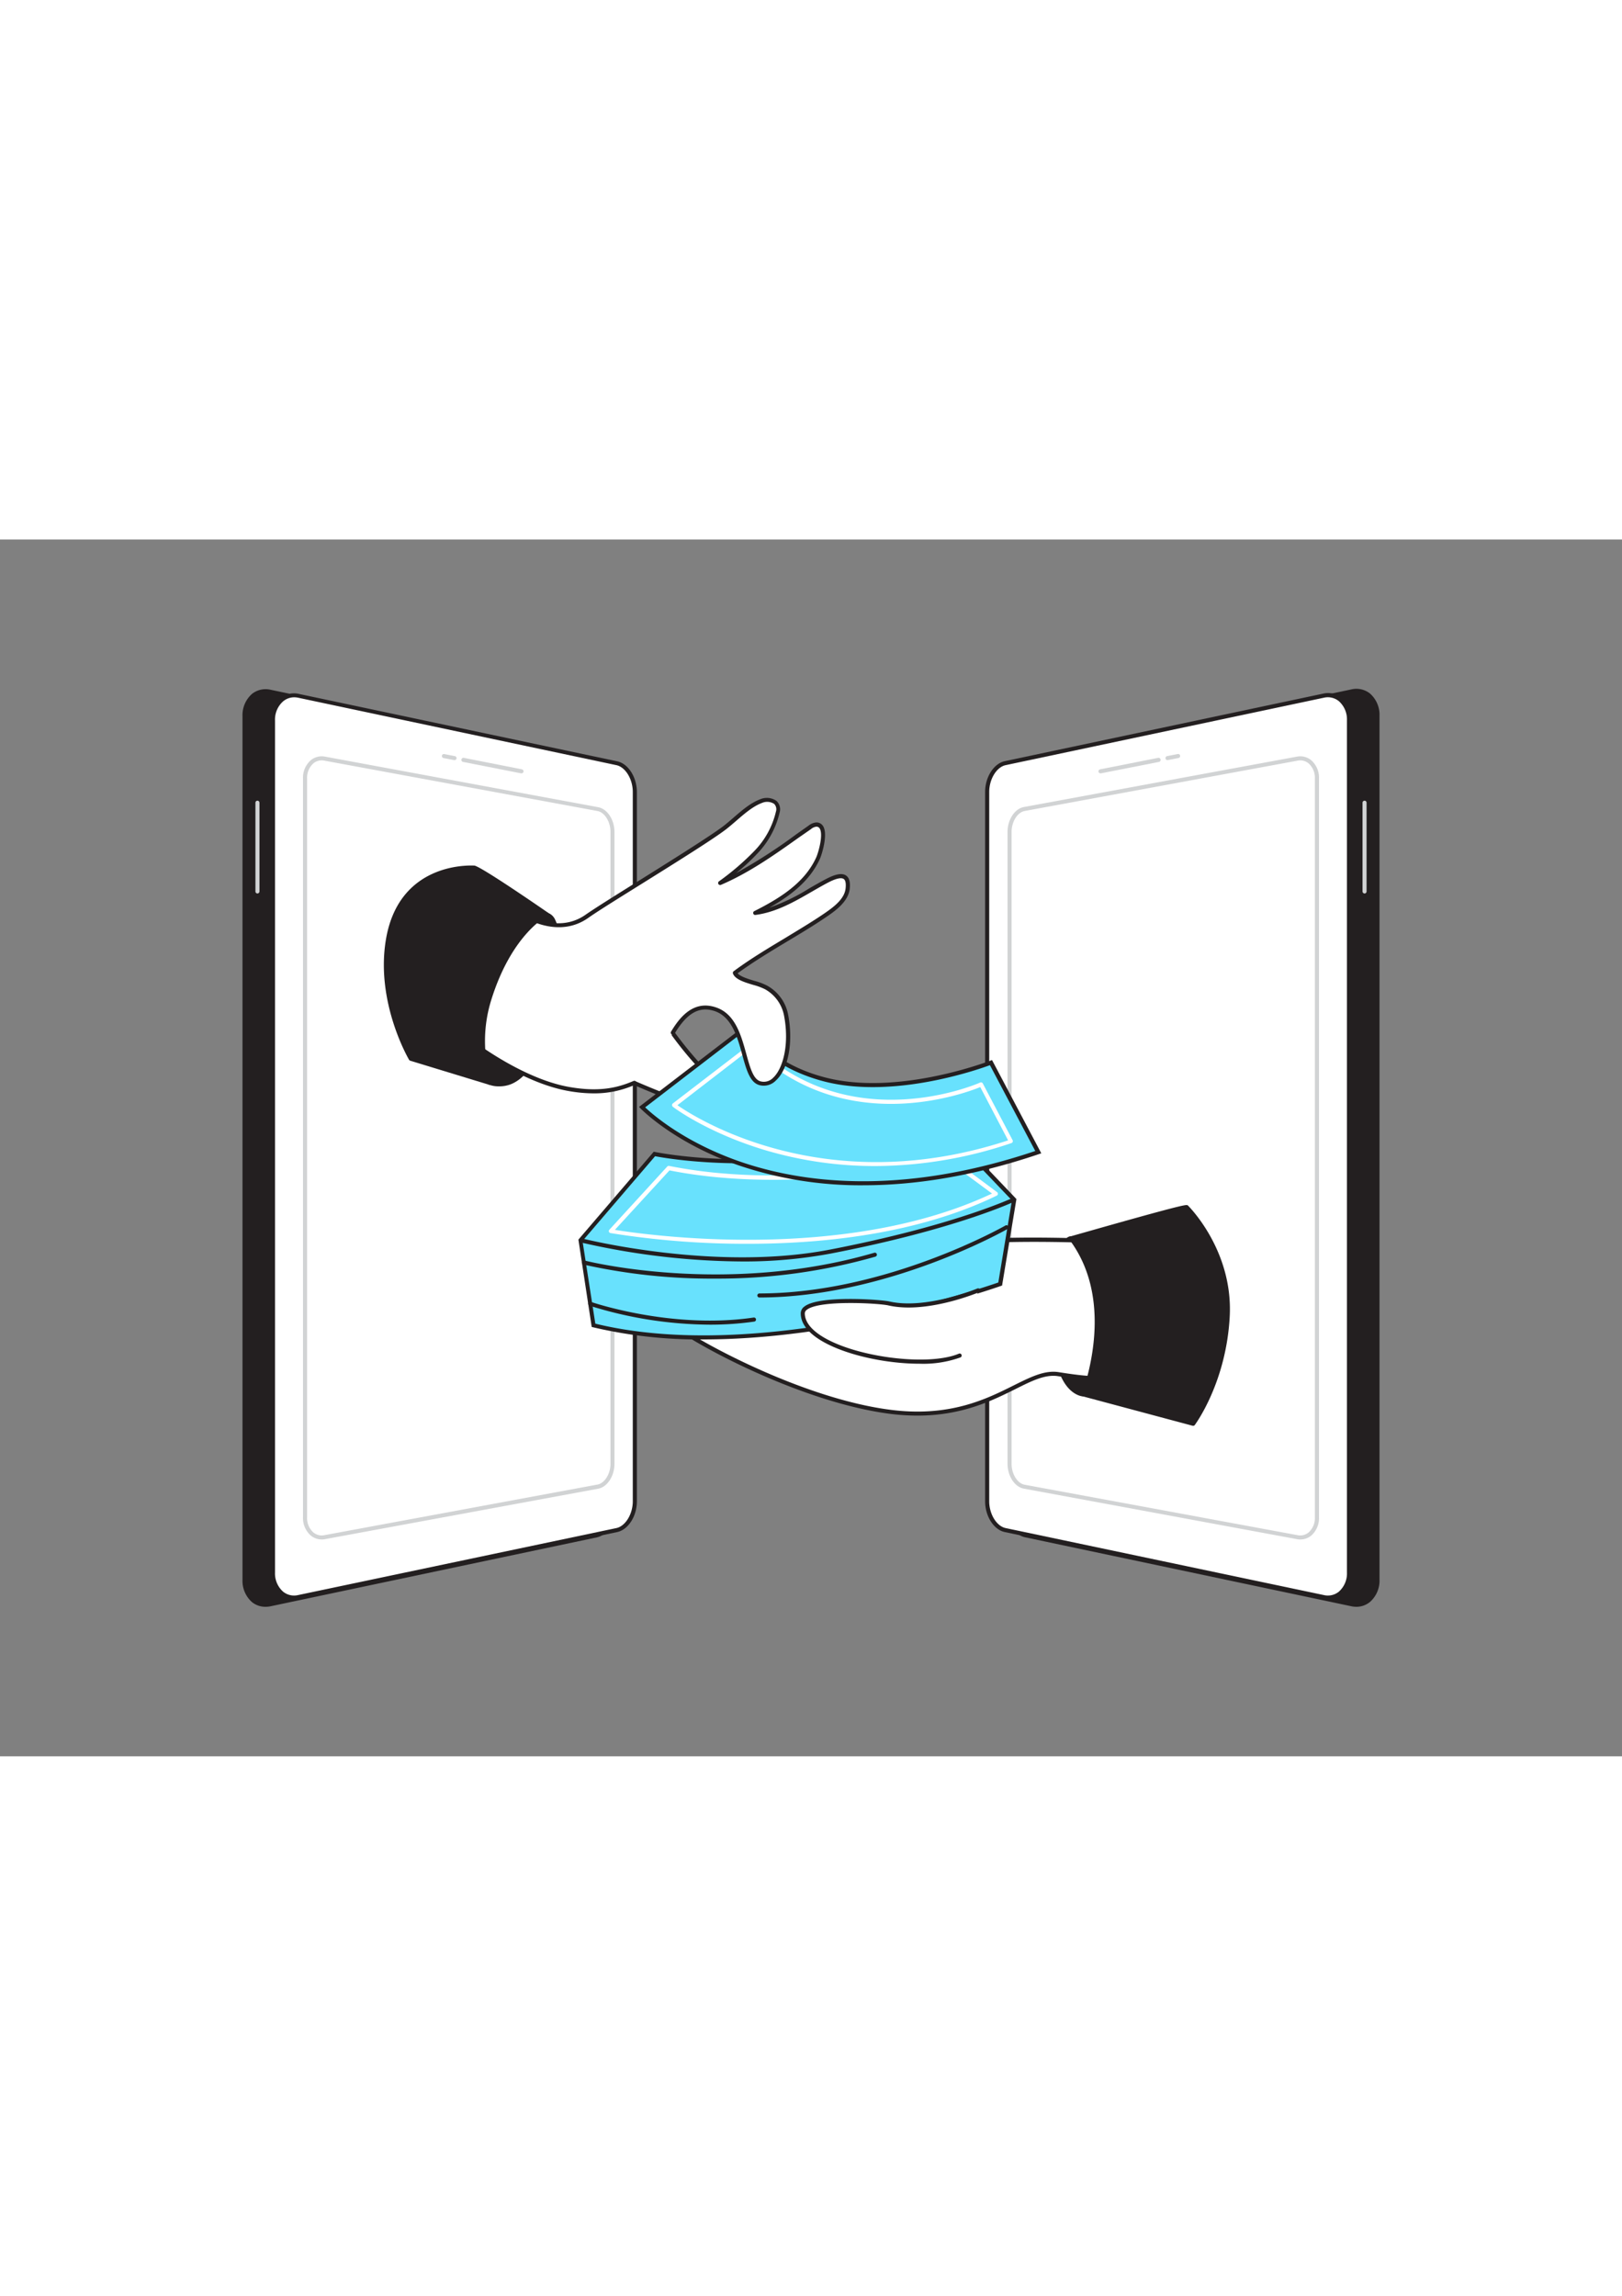 <svg xmlns="http://www.w3.org/2000/svg" viewBox="0 0 400 300" data-imageid="money-transfer-flatline-a330f" imageName="Money transfer" class="illustrations_image" style="width: 212px;"><rect x="0" y="0" width="400" height="300" fill="#808080" stroke="none"/><g id="_251_money_transfer_flatline" data-name="#251_money_transfer_flatline"><path d="M66.68,262.57l80.43-17c2.52-.53,4.54-3.75,4.54-7.19V61.58c0-3.44-2-6.65-4.54-7.19l-80.43-17c-3.54-.75-6.44,2-6.44,6.13V256.44C60.24,260.58,63.14,263.32,66.68,262.57Z" fill="#231f20"/><path d="M65.53,263.14A5.29,5.29,0,0,1,62.16,262a7,7,0,0,1-2.36-5.51V43.56a7,7,0,0,1,2.36-5.51,5.39,5.39,0,0,1,4.61-1L147.2,54c2.74.58,4.89,3.93,4.89,7.62V238.4c0,3.69-2.15,7-4.89,7.62L66.77,263A5.89,5.89,0,0,1,65.53,263.14Zm1.06-1,.09.43-.09-.43,80.43-17c2.31-.49,4.19-3.52,4.19-6.76V61.58c0-3.24-1.88-6.27-4.19-6.76l-80.43-17a4.56,4.56,0,0,0-3.88.88,6.12,6.12,0,0,0-2,4.82V256.44a6.1,6.1,0,0,0,2,4.82A4.56,4.56,0,0,0,66.59,262.14Z" fill="#231f20"/><path d="M73.61,260.74l78.5-16.52c2.47-.52,4.45-3.69,4.45-7.1V62.24c0-3.4-2-6.58-4.45-7.1L73.61,38.52c-3.45-.73-6.28,2-6.28,6.07V254.67C67.33,258.75,70.16,261.47,73.61,260.74Z" fill="#fff"/><path d="M72.51,261.36a5.22,5.22,0,0,1-3.32-1.17,7,7,0,0,1-2.36-5.52V44.59a7,7,0,0,1,2.36-5.52,5.31,5.31,0,0,1,4.52-1l78.51,16.62c2.71.57,4.84,3.91,4.84,7.59V237.12c0,3.69-2.13,7-4.84,7.59L73.71,261.23h0A5.58,5.58,0,0,1,72.51,261.36Zm1.1-.62h0ZM72.51,38.9a4.25,4.25,0,0,0-2.69,1,6,6,0,0,0-2,4.74V254.67a6,6,0,0,0,2,4.74,4.29,4.29,0,0,0,3.68.84L152,243.73c2.23-.47,4.05-3.43,4.05-6.61V62.24c0-3.18-1.82-6.14-4.05-6.61L73.5,39A4.84,4.84,0,0,0,72.51,38.9Z" fill="#231f20"/><path d="M79.33,246.54a4.24,4.24,0,0,1-2.72-1,5.75,5.75,0,0,1-1.89-4.48V58.92a5.75,5.75,0,0,1,1.89-4.48,4.26,4.26,0,0,1,3.55-.91L147.53,66c2.25.42,4,3.1,4,6.11V227.91c0,3-1.77,5.69-4,6.11L80.16,246.46A4,4,0,0,1,79.33,246.54Zm0-192.09a3.19,3.19,0,0,0-2.07.76,4.76,4.76,0,0,0-1.53,3.71V241.08a4.76,4.76,0,0,0,1.53,3.71,3.21,3.21,0,0,0,2.73.69L147.35,233c1.76-.33,3.2-2.63,3.2-5.13V72.07c0-2.5-1.44-4.8-3.2-5.13h0L80,54.52A3.09,3.09,0,0,0,79.32,54.45Z" fill="#d1d3d4"/><path d="M128.61,57.65h-.1l-14.33-2.82a.51.51,0,0,1,.2-1l14.32,2.83a.5.5,0,0,1,.4.58A.51.51,0,0,1,128.61,57.65Z" fill="#d1d3d4"/><path d="M112.08,54.39H112l-2.62-.51a.51.51,0,0,1-.4-.59.49.49,0,0,1,.59-.39l2.62.51a.5.5,0,0,1,.39.59A.49.49,0,0,1,112.08,54.39Z" fill="#d1d3d4"/><path d="M63.49,87.27a.5.5,0,0,1-.5-.5V64.89a.5.5,0,0,1,.5-.5.51.51,0,0,1,.5.5V86.77A.51.51,0,0,1,63.49,87.27Z" fill="#d1d3d4"/><path d="M333.32,262.57l-80.43-17c-2.52-.53-4.54-3.75-4.54-7.19V61.58c0-3.44,2-6.65,4.54-7.19l80.43-17c3.54-.75,6.44,2,6.44,6.13V256.44C339.76,260.58,336.86,263.32,333.32,262.57Z" fill="#231f20"/><path d="M334.47,263.14a5.89,5.89,0,0,1-1.24-.14L252.8,246c-2.74-.58-4.89-3.93-4.89-7.62V61.58c0-3.69,2.15-7,4.89-7.62l80.43-17a5.39,5.39,0,0,1,4.61,1,7,7,0,0,1,2.36,5.51V256.44a7,7,0,0,1-2.36,5.51A5.29,5.29,0,0,1,334.47,263.14Zm-1.06-1a4.56,4.56,0,0,0,3.88-.88,6.1,6.1,0,0,0,2-4.82V43.56a6.12,6.12,0,0,0-2-4.82,4.56,4.56,0,0,0-3.88-.88L253,54.82c-2.31.49-4.19,3.52-4.19,6.76V238.4c0,3.24,1.88,6.27,4.19,6.76Z" fill="#231f20"/><path d="M326.39,260.74l-78.5-16.52c-2.47-.52-4.45-3.69-4.45-7.1V62.24c0-3.4,2-6.58,4.45-7.1l78.5-16.62c3.45-.73,6.28,2,6.28,6.07V254.67C332.67,258.75,329.84,261.47,326.39,260.74Z" fill="#fff"/><path d="M327.49,261.36a5.58,5.58,0,0,1-1.2-.13h0l-78.51-16.52c-2.71-.57-4.84-3.9-4.84-7.59V62.24c0-3.68,2.13-7,4.84-7.59L326.29,38a5.3,5.3,0,0,1,4.52,1,7,7,0,0,1,2.36,5.52V254.67a7,7,0,0,1-2.36,5.52A5.22,5.22,0,0,1,327.49,261.36Zm-1-1.11a4.29,4.29,0,0,0,3.68-.84,6,6,0,0,0,2-4.74V44.59a6,6,0,0,0-2-4.74A4.29,4.29,0,0,0,326.5,39L248,55.63c-2.23.47-4.05,3.43-4.05,6.61V237.12c0,3.18,1.82,6.14,4.05,6.61Z" fill="#231f20"/><path d="M320.67,246.54a4,4,0,0,1-.83-.08L252.47,234c-2.25-.42-4-3.1-4-6.11V72.07c0-3,1.77-5.69,4-6.11l67.37-12.43a4.26,4.26,0,0,1,3.55.91,5.75,5.75,0,0,1,1.89,4.48V241.08a5.75,5.75,0,0,1-1.89,4.48A4.24,4.24,0,0,1,320.67,246.54Zm-68-179.6c-1.76.33-3.2,2.63-3.2,5.13V227.91c0,2.5,1.44,4.8,3.2,5.13L320,245.48a3.22,3.22,0,0,0,2.73-.69,4.76,4.76,0,0,0,1.53-3.71V58.92a4.76,4.76,0,0,0-1.53-3.71,3.22,3.22,0,0,0-2.73-.69L252.65,66.94Zm-.09-.49h0Z" fill="#d1d3d4"/><path d="M271.39,57.65a.51.51,0,0,1-.49-.41.5.5,0,0,1,.4-.58l14.32-2.83a.51.51,0,0,1,.2,1l-14.33,2.82Z" fill="#d1d3d4"/><path d="M287.92,54.39a.49.49,0,0,1-.49-.4.5.5,0,0,1,.39-.59l2.62-.51a.49.49,0,0,1,.59.39.51.51,0,0,1-.4.59l-2.62.51Z" fill="#d1d3d4"/><path d="M336.51,87.27a.51.51,0,0,1-.5-.5V64.89a.51.51,0,0,1,.5-.5.5.5,0,0,1,.5.5V86.77A.5.5,0,0,1,336.51,87.27Z" fill="#d1d3d4"/><path d="M267.19,210.83s-5.81-.18-6.88-12.14,1.12-26.27,3.66-26.46,10.09,16.48,9.2,22.72S275,211.19,267.19,210.83Z" fill="#231f20"/><path d="M267.57,211.28h-.4c-.32,0-6.21-.4-7.3-12.54-.93-10.39.56-23.42,3-26.31a1.59,1.59,0,0,1,1.06-.63,2.28,2.28,0,0,1,1.65.94c3.29,3.53,8.79,16.81,8,22.28a37.85,37.85,0,0,0-.21,5.21c0,3.81,0,7.75-2.07,9.75A5.22,5.22,0,0,1,267.57,211.28ZM264,172.67h0a.84.84,0,0,0-.46.32c-2.07,2.45-3.77,14.77-2.8,25.66,1,11.36,6.4,11.74,6.45,11.74h0a4.52,4.52,0,0,0,3.5-1.06c1.81-1.74,1.8-5.49,1.8-9.11a38.26,38.26,0,0,1,.22-5.33c.74-5.16-4.67-18.22-7.79-21.55C264.37,172.72,264.09,172.67,264,172.67Z" fill="#231f20"/><path d="M120.74,134s7.35,3.21,12.06-8.66,7-31.61,2.08-33S108.49,116.65,120.74,134Z" fill="#231f20"/><path d="M123,134.82a6.62,6.62,0,0,1-2.46-.43.52.52,0,0,1-.18-.15C113.1,123.93,117.5,110.3,124,101c4.11-5.85,8.71-9.66,11-9a3.15,3.15,0,0,1,1.93,1.8c2.74,5.5.21,21.86-3.71,31.74-1.82,4.58-4.24,7.52-7.19,8.74A7.78,7.78,0,0,1,123,134.82Zm-2-1.2a6.77,6.77,0,0,0,4.68-.23c2.72-1.13,5-3.9,6.69-8.24,4.22-10.62,6.11-26.27,3.74-31a2.3,2.3,0,0,0-1.37-1.35c-1.57-.42-5.84,2.76-10,8.69C118.42,110.52,114.12,123.7,121,133.62Z" fill="#231f20"/><path d="M279.13,173.26c-1.2,0-41.4-2.46-51.44,2s-30.12,7.63-38.55,7.63S161.43,177.23,159,180s2.31,6.83,3.56,10.44S195,211.77,219.17,215s33.12-10.6,41.86-9.24c15,2.34,8.83-.4,8.83-.4Z" fill="#fff"/><path d="M226.26,216a53.83,53.83,0,0,1-7.15-.49c-24.32-3.23-55.71-21.11-57-24.83a18.24,18.24,0,0,0-2-3.6c-1.64-2.55-3.34-5.18-1.49-7.33,1.51-1.76,7.37-.87,16.86.82,5.05.89,10.27,1.82,13.64,1.82,8.5,0,28.35-3.19,38.35-7.59,6-2.64,23.37-3.35,50.26-2.07l1.38.07h.67l-9.34,32.31c.89.46,1.27.94,1.13,1.42s-.39,1.34-10.64-.25c-3.16-.5-6.43,1.13-10.56,3.2C244.73,212.27,237.32,216,226.26,216Zm-64.09-36.22c-1.4,0-2.39.18-2.77.62-1.36,1.59.06,3.8,1.57,6.13a19.3,19.3,0,0,1,2.09,3.83c1,3,31.75,20.92,56.18,24.16,14.85,2,24-2.6,30.7-5.94,4.3-2.14,7.69-3.83,11.16-3.29,6.22,1,8.44,1,9.23.91a4.67,4.67,0,0,0-.67-.36l-.4-.18,9.21-31.89-.77,0c-26.35-1.26-44-.55-49.81,2-10.11,4.45-30.17,7.67-38.75,7.67-3.46,0-8.73-.93-13.82-1.84C170.55,180.66,165.33,179.74,162.17,179.74Z" fill="#231f20"/><path d="M246.63,183.55s-57.44,20.79-100.27,10.19l-3.19-21,18.24-21.27s37.49,7.9,69.29-9.06l19.38,20.33Z" fill="#68e1fd" class="target-color"/><path d="M173.48,197.22a113.94,113.94,0,0,1-27.24-3l-.32-.08-3.28-21.53,18.58-21.67.29.06c.37.08,37.69,7.67,69-9l.33-.18,19.82,20.79-3.54,21.32-.28.1C246.34,184.19,209.8,197.22,173.48,197.22Zm-26.67-3.89c40.64,9.89,95-8.63,99.38-10.15l3.36-20.25-19-19.88c-30,15.84-65.43,9.67-69,9l-17.9,20.89Z" fill="#231f20"/><path d="M183.09,178A181.39,181.39,0,0,1,143,173.25l.25-1c.33.09,32.8,8.33,61.32,2.84,30.65-5.91,45.11-12.74,45.26-12.81l.43.9c-.14.07-14.7,6.95-45.5,12.89A116,116,0,0,1,183.09,178Z" fill="#231f20"/><path d="M184.4,173.64A210.64,210.64,0,0,1,150.56,171a.51.51,0,0,1-.39-.33.49.49,0,0,1,.11-.5l14.27-15.58a.52.52,0,0,1,.47-.15c32.18,6.47,68.09-2.45,68.45-2.54a.48.48,0,0,1,.42.08l12,8.93a.49.49,0,0,1,.2.45.47.47,0,0,1-.28.4C226.32,171.23,203.05,173.64,184.4,173.64Zm-32.76-3.44c7.23,1.18,56.49,8.29,93-8.95L233.48,153c-3.14.76-37.41,8.69-68.38,2.54Z" fill="#fff"/><path d="M241.21,185.13s-12.76,5.35-22,3.21c-2.32-.54-21.14-1.82-21.2,2.41-.12,9.37,28.52,14.72,38.69,10.44" fill="#fff"/><path d="M226.79,203.21c-8.74,0-19.39-2.38-25.11-6.23-2.82-1.9-4.23-4-4.21-6.24a2.08,2.08,0,0,1,.9-1.63c3.64-2.86,19-1.7,20.92-1.26,9,2.08,21.61-3.13,21.73-3.19a.5.5,0,1,1,.39.93c-.53.22-13,5.38-22.35,3.24-2.24-.52-16.93-1.4-20.08,1.07a1.14,1.14,0,0,0-.51.85c0,1.89,1.25,3.7,3.77,5.4,7.95,5.35,26.5,7.83,34.23,4.58a.49.49,0,0,1,.65.27.5.5,0,0,1-.26.65A27.17,27.17,0,0,1,226.79,203.21Z" fill="#231f20"/><path d="M152.21,132.1s32.23,15.08,35.06,8.8c-12.46-4.85-23.67-22.56-23.67-22.56" fill="#fff"/><path d="M183.53,142.92c-9.25,0-30.53-9.9-31.53-10.37l.43-.9c.26.12,26.68,12.42,33.27,10a2.27,2.27,0,0,0,.81-.49c-12.22-5.14-22.88-21.8-23.33-22.52l.84-.54c.11.18,11.27,17.63,23.43,22.37l.49.19-.22.48a2.77,2.77,0,0,1-1.67,1.45A7.38,7.38,0,0,1,183.53,142.92Z" fill="#231f20"/><path d="M184.18,120.13l-25.84,19.81S190.19,173.44,256,151L244.37,129s-22.83,9-41.27,4.08C188.15,129.05,184.18,120.13,184.18,120.13Z" fill="#68e1fd" class="target-color"/><path d="M212.91,159.21a93.59,93.59,0,0,1-30.58-4.85c-16.12-5.55-24.27-14-24.35-14.07l-.38-.41,26.78-20.53.26.57c0,.09,4.08,8.76,18.59,12.64,18.08,4.83,40.73-4,41-4.06l.41-.17,12.15,23-.56.19C239.52,157.18,225.07,159.21,212.91,159.21ZM159.1,140c1.8,1.71,9.69,8.66,23.62,13.45,14.61,5,39,8.6,72.59-2.69l-11.18-21.16c-3.21,1.18-24.14,8.48-41.16,3.94-13-3.49-17.81-10.58-19-12.64Z" fill="#231f20"/><path d="M215.92,154.47a94.81,94.81,0,0,1-27-3.85c-14.47-4.29-23-10.72-23-10.78a.51.51,0,0,1-.19-.4.53.53,0,0,1,.19-.4l19.15-14.7a.5.5,0,0,1,.65,0c24,23.69,55.72,9.69,56,9.54a.5.5,0,0,1,.65.23l7.36,14a.51.51,0,0,1,0,.42.48.48,0,0,1-.31.28A105.61,105.61,0,0,1,215.92,154.47Zm-48.86-15c4.46,3.1,36.27,23.52,81.55,8.67L241.74,135c-3.94,1.61-33.54,12.63-56.41-9.62Z" fill="#fff"/><path d="M156.35,134c-4,1.7-8.45,2.84-16,1.54-12.06-2.07-24.51-11.88-24.51-11.88s3.34-21.88,13-31.3c0,0,8.36,5.87,15.9.59,5.34-3.74,28.17-17.45,33.88-21.77,2.76-2.09,5.81-5.44,9.09-6.65,2.17-.8,4.72,0,4.15,2.71a21.45,21.45,0,0,1-5.49,10,63.31,63.31,0,0,1-8.75,7.5c8.1-3.46,15-8.76,22.18-13.78a2.88,2.88,0,0,1,1.61-.68c3.07.06,1,6.92.39,8.32-3,6.49-9.35,10.36-15.48,13.45,6.57-.82,12-4.94,17.74-7.93,2.61-1.37,5.51-2.24,5.05,2-.32,2.9-3.28,5-5.49,6.53-7.22,4.94-15.35,9-22.31,14.22.74,1.92,5.79,2.47,7.68,3.6a10,10,0,0,1,4.91,6.68c1.95,9.86-1.7,18.26-6.41,16.94s-3-15.64-11.07-18.25c-4.59-1.49-7.77,1.45-10.39,5.82" fill="#fff"/><path d="M146.38,136.55a35.7,35.7,0,0,1-6.12-.57c-12-2.07-24.62-11.88-24.74-12a.52.52,0,0,1-.19-.46c.14-.9,3.48-22.16,13.1-31.59a.5.5,0,0,1,.64,0c.08.06,8.16,5.6,15.32.59,2.26-1.59,7.74-5,13.54-8.63,8-5,17-10.65,20.33-13.13.81-.62,1.65-1.34,2.54-2.11,2.11-1.83,4.3-3.73,6.68-4.61a4.14,4.14,0,0,1,4,.4,2.81,2.81,0,0,1,.78,2.89,21.76,21.76,0,0,1-5.61,10.22,47.48,47.48,0,0,1-5.13,4.7,130.77,130.77,0,0,0,14.83-9.56l3.08-2.17a3.54,3.54,0,0,1,1.9-.77,1.91,1.91,0,0,1,1.65.91c1.26,2-.29,7-.81,8.12-2.5,5.46-7.27,9.06-12.46,12A49.17,49.17,0,0,0,199.59,86c1.36-.78,2.77-1.6,4.18-2.33s3.59-1.71,4.87-.83c.79.54,1.09,1.61.91,3.27-.36,3.24-3.7,5.53-5.7,6.9-3.17,2.16-6.56,4.2-9.84,6.16-4.08,2.45-8.3,5-12.11,7.78.68.81,2.6,1.4,4.18,1.87a15.11,15.11,0,0,1,3.1,1.17,10.36,10.36,0,0,1,5.15,7c1.35,6.8.14,13.55-3,16.4a4.15,4.15,0,0,1-4.08,1.12c-2.32-.65-3.19-3.79-4.19-7.42-1.21-4.43-2.6-9.45-6.9-10.85-3.74-1.21-6.76.52-9.81,5.6a.51.51,0,0,1-.69.18.51.51,0,0,1-.17-.69c2.07-3.45,5.46-7.83,11-6,4.81,1.56,6.27,6.86,7.56,11.54.92,3.33,1.71,6.22,3.48,6.71a3.17,3.17,0,0,0,3.14-.88c2.4-2.22,4.08-8.25,2.65-15.48a9.45,9.45,0,0,0-4.68-6.35,15.2,15.2,0,0,0-2.88-1.06c-2.19-.66-4.45-1.35-5-2.78a.52.52,0,0,1,.17-.59c3.94-2.93,8.31-5.56,12.54-8.09,3.27-2,6.65-4,9.79-6.14,2.4-1.64,5-3.61,5.27-6.18.1-.85.09-2-.48-2.34-.42-.29-1.43-.37-3.84.89-1.39.73-2.79,1.54-4.14,2.32-4.28,2.47-8.7,5-13.77,5.66a.49.49,0,0,1-.54-.35.5.5,0,0,1,.26-.59c6.21-3.13,12.36-6.9,15.25-13.21.53-1.15,1.83-5.64.87-7.17a.91.91,0,0,0-.82-.44,2.45,2.45,0,0,0-1.31.59L197,73.48c-6,4.26-12.22,8.67-19.2,11.66a.5.5,0,0,1-.5-.86,63.88,63.88,0,0,0,8.68-7.44,20.67,20.67,0,0,0,5.37-9.75,1.87,1.87,0,0,0-.45-1.92,3.18,3.18,0,0,0-3-.22c-2.2.82-4.32,2.65-6.36,4.42-.91.78-1.76,1.52-2.6,2.16-3.31,2.51-12.39,8.18-20.4,13.18-5.79,3.61-11.25,7-13.5,8.6-6.84,4.79-14.4.69-16.11-.36-8.58,8.75-12,27.86-12.48,30.45,1.76,1.33,13.15,9.73,24.06,11.6,7.62,1.31,12.07.05,15.73-1.51a.49.49,0,0,1,.65.27.5.5,0,0,1-.26.65A24.46,24.46,0,0,1,146.38,136.55Z" fill="#231f20"/><path d="M134.88,92.36s-8.92,4.22-14.14,21a34.07,34.07,0,0,0,0,20.64l-19.47-5.93s-8.36-14-5.62-29.59C99,79.2,117,80.86,117,80.86,119.06,81.38,134.88,92.36,134.88,92.36Z" fill="#231f20"/><path d="M120.74,134.43l-.13,0-19.47-5.94a.44.44,0,0,1-.25-.2c-.08-.14-8.41-14.27-5.68-29.89,3.41-19.43,21.66-18,21.85-18C119.19,81,133.5,90.87,135.13,92a.42.42,0,0,1,.18.4.43.43,0,0,1-.25.36c-.08,0-8.8,4.37-13.9,20.72a34,34,0,0,0,0,20.35.42.42,0,0,1-.09.45A.41.41,0,0,1,120.74,134.43Zm-19.18-6.75,18.5,5.64a35.51,35.51,0,0,1,.26-20.11c4.47-14.34,11.55-19.57,13.72-20.89-4.75-3.29-15.59-10.64-17.13-11-.65-.06-17.56-1.38-20.83,17.25C93.55,113,100.7,126.16,101.56,127.68Z" fill="#231f20"/><path d="M292.6,164.5c-.81-.26-28.36,7.69-28.63,7.73s12.06,12.9,3.22,38.6l27,7.23s7.68-10.19,8.55-26.52S292.6,164.5,292.6,164.5Z" fill="#231f20"/><path d="M294.21,218.5l-.11,0-27-7.23a.42.42,0,0,1-.27-.21.43.43,0,0,1,0-.35c2.39-6.94,6.88-24.52-2.92-37.85-.29-.38-.39-.52-.29-.77a.43.43,0,0,1,.35-.27l3.25-.92c22.95-6.52,25.16-6.94,25.58-6.79a.34.34,0,0,1,.16.1c.12.11,11.17,11,10.3,27.37s-8.56,26.66-8.63,26.76A.44.44,0,0,1,294.21,218.5Zm-26.46-8,26.28,7a52.5,52.5,0,0,0,8.29-26c.8-15-8.7-25.32-9.91-26.56-1.92.22-18.62,5-25,6.78l-2.72.77C274.37,185.86,270.21,203.2,267.75,210.52Z" fill="#231f20"/><path d="M176.48,182.22a144.92,144.92,0,0,1-32.6-3.46.5.5,0,1,1,.25-1c.35.09,34.73,8.81,71.48-1.91a.5.5,0,0,1,.62.34.51.51,0,0,1-.34.62A141.56,141.56,0,0,1,176.48,182.22Z" fill="#231f20"/><path d="M187.27,186.88a.5.5,0,0,1-.5-.5.5.5,0,0,1,.5-.5c31.24,0,60.34-16.56,60.63-16.72a.5.5,0,1,1,.5.86c-.29.17-29.62,16.83-61.13,16.86Z" fill="#231f20"/><path d="M175.08,193.58a100.63,100.63,0,0,1-29.69-4.68.5.5,0,0,1-.31-.63.51.51,0,0,1,.64-.31c.2.07,19.88,6.84,40.14,3.86a.5.5,0,1,1,.15,1A76,76,0,0,1,175.08,193.58Z" fill="#231f20"/></g></svg>